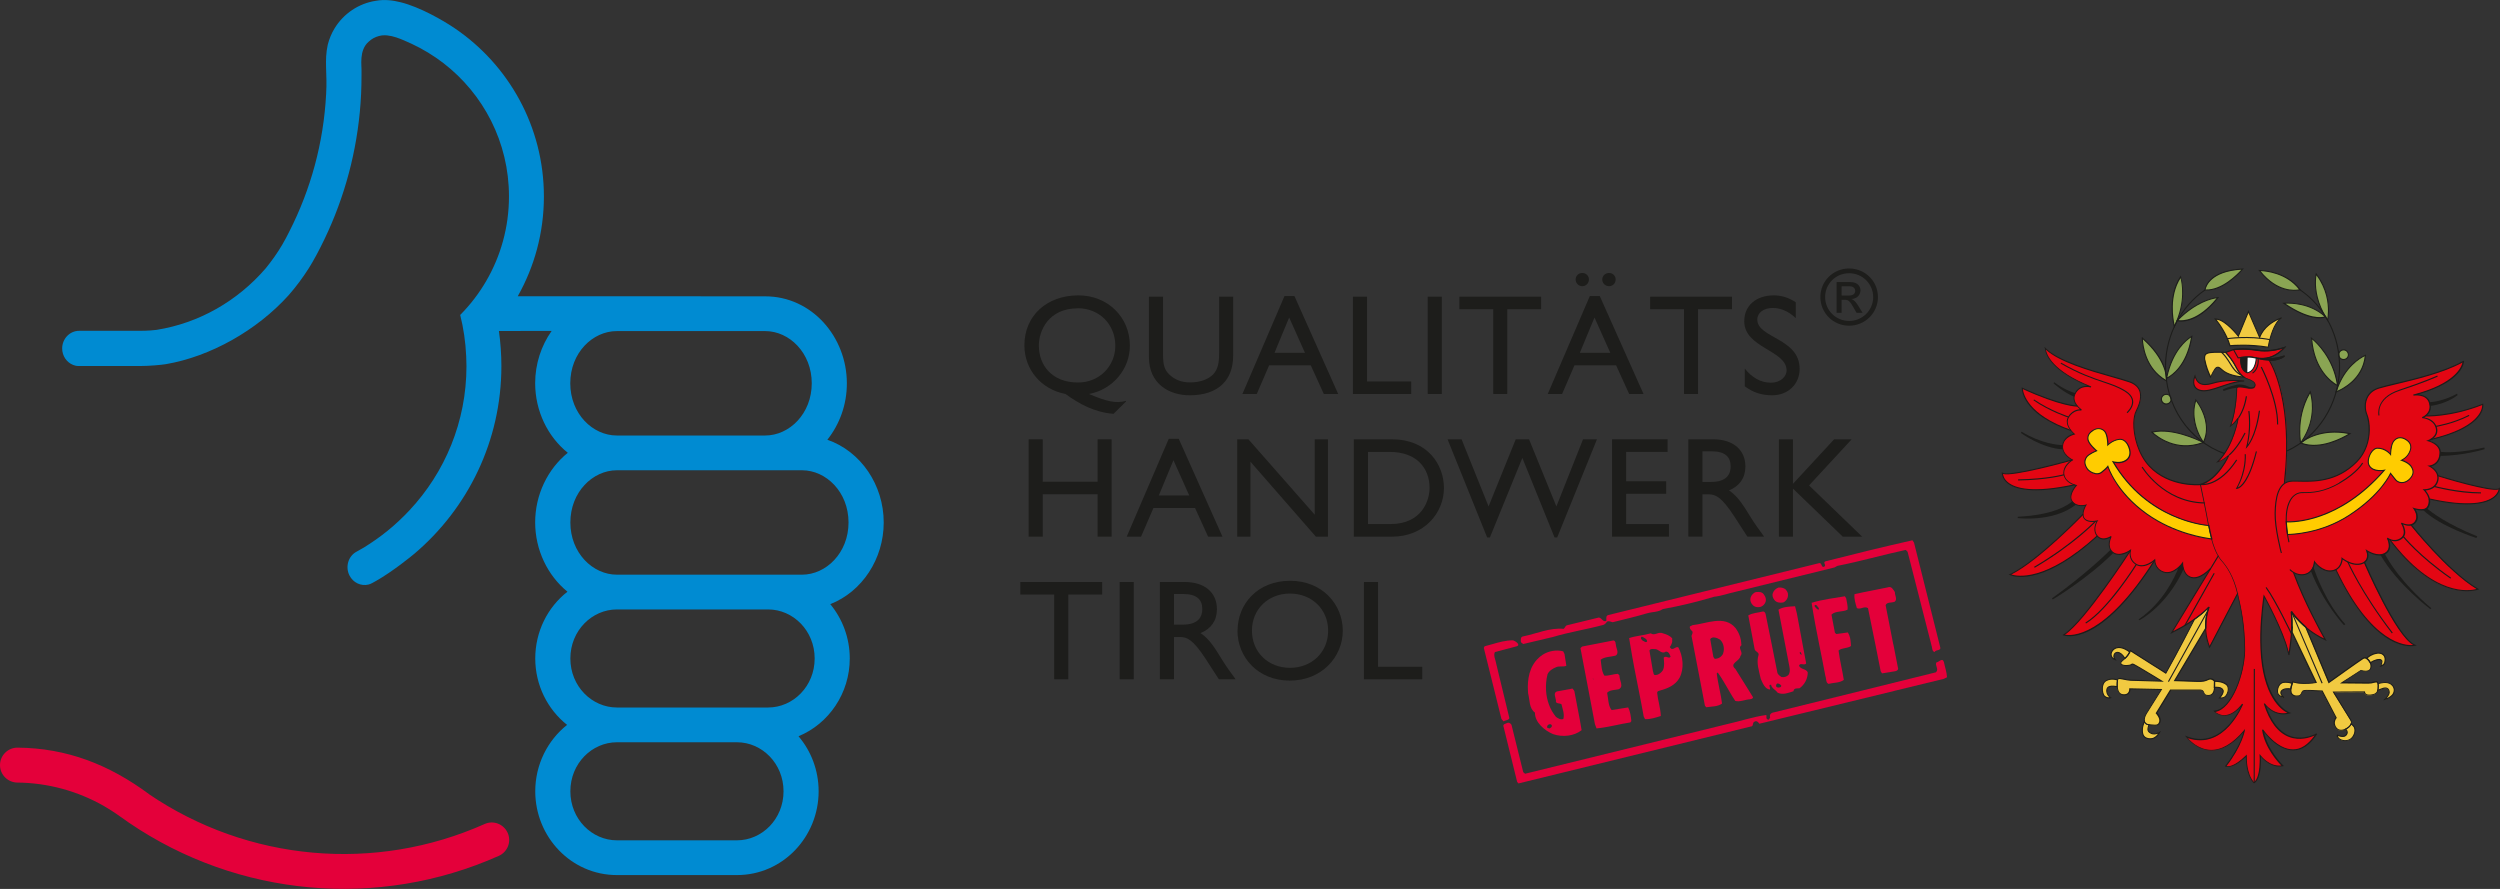 <?xml version="1.0" encoding="UTF-8"?>
<svg id="Ebene_1" data-name="Ebene 1" xmlns="http://www.w3.org/2000/svg" viewBox="0 0 283.46 100.79">
  <rect x="0" y="0" width="283.46" height="100.79" fill="#333333" stroke="none"/>
  <defs>
    <style>
      .cls-1 {
        fill: #fff;
      }

      .cls-1, .cls-2, .cls-3, .cls-4, .cls-5, .cls-6, .cls-7, .cls-8 {
        fill-rule: evenodd;
      }

      .cls-2 {
        fill: #008bd2;
      }

      .cls-3 {
        fill: #8aa553;
      }

      .cls-4 {
        fill: #e30613;
      }

      .cls-5 {
        fill: #fc0;
      }

      .cls-6, .cls-9 {
        fill: #1d1d1b;
      }

      .cls-7 {
        fill: #f1ca41;
      }

      .cls-8 {
        fill: #e4003a;
      }
    </style>
  </defs>
  <polygon class="cls-9" points="124.97 65.99 115.69 65.99 115.69 67.41 119.53 67.41 119.53 77.02 121.13 77.02 121.13 67.41 124.97 67.41 124.97 65.99"/>
  <rect class="cls-9" x="126.95" y="65.99" width="1.6" height="11.03"/>
  <path class="cls-6" d="M131.51,65.99v11.03h1.6v-4.79h.67c.81,0,1.48,.26,2.95,2.52l1.47,2.27h1.9c-.76-1.05-1.04-1.42-1.51-2.18-.85-1.38-1.46-2.39-2.47-3.06,1.19-.47,1.86-1.42,1.86-2.7,0-1.91-1.4-3.09-3.65-3.09h-2.8Zm1.6,1.36h1.03c1.55,0,2.17,.63,2.18,1.67,.02,.92-.47,1.8-2.18,1.8h-1.03v-3.46Z"/>
  <path class="cls-6" d="M140.31,71.51c0,2.99,2.3,5.66,5.93,5.66s6.01-2.69,6.01-5.66-2.31-5.66-5.97-5.66-5.96,2.6-5.96,5.66Zm1.64,0c0-2.43,1.84-4.21,4.31-4.21s4.33,1.78,4.33,4.21-1.84,4.21-4.33,4.21-4.31-1.8-4.31-4.21Z"/>
  <polygon class="cls-6" points="156.25 65.99 154.65 65.99 154.65 77.02 161.26 77.02 161.26 75.6 156.25 75.6 156.25 65.99"/>
  <polygon class="cls-6" points="126.04 49.81 124.45 49.81 124.45 54.62 118.23 54.62 118.23 49.81 116.63 49.81 116.63 60.85 118.23 60.85 118.23 56.04 124.45 56.04 124.45 60.85 126.04 60.85 126.04 49.81"/>
  <path class="cls-6" d="M133.64,49.75h-1.12l-4.77,11.1h1.63l1.4-3.25h4.72l1.48,3.25h1.63l-4.96-11.1Zm-.59,2.43l1.79,4h-3.45l1.66-4Z"/>
  <polygon class="cls-6" points="150.57 49.81 149.07 49.81 149.07 58.36 141.55 49.81 140.28 49.81 140.28 60.85 141.78 60.85 141.78 52.35 149.2 60.85 150.57 60.85 150.57 49.81"/>
  <path class="cls-6" d="M153.5,60.85h4.33c3.66,0,5.89-2.69,5.89-5.52,0-2.6-1.81-5.52-5.91-5.52h-4.31v11.03Zm1.6-9.61h2.46c3.11,0,4.53,1.88,4.53,4.09,0,1.36-.83,4.09-4.44,4.09h-2.54v-8.19Z"/>
  <polygon class="cls-6" points="181.07 49.81 179.49 49.81 176.47 57.42 173.37 49.81 171.86 49.81 168.78 57.42 165.72 49.81 164.13 49.81 168.62 60.94 168.93 60.94 172.61 51.92 176.26 60.94 176.56 60.94 181.07 49.81"/>
  <polygon class="cls-6" points="189.08 49.81 182.78 49.81 182.78 60.85 189.23 60.85 189.23 59.42 184.38 59.42 184.38 55.99 188.92 55.99 188.92 54.57 184.38 54.57 184.38 51.24 189.08 51.24 189.08 49.81"/>
  <path class="cls-6" d="M191.43,49.81v11.03h1.6v-4.79h.67c.81,0,1.48,.26,2.95,2.52l1.47,2.27h1.9c-.76-1.05-1.04-1.42-1.51-2.18-.85-1.38-1.47-2.39-2.47-3.06,1.19-.47,1.86-1.42,1.86-2.7,0-1.91-1.4-3.09-3.65-3.09h-2.8Zm1.6,1.36h1.02c1.55,0,2.16,.63,2.18,1.67,.02,.92-.47,1.8-2.18,1.8h-1.02v-3.46Z"/>
  <polygon class="cls-6" points="205.12 55.04 209.95 49.81 207.96 49.81 203.29 54.86 203.29 49.81 201.7 49.81 201.7 60.85 203.29 60.85 203.29 55.4 208.94 60.85 211.14 60.85 205.12 55.04"/>
  <path class="cls-6" d="M123.49,44.67c2.69-.52,4.62-2.82,4.62-5.48,0-3.24-2.52-5.7-5.84-5.7-3.6,0-6.12,2.33-6.12,5.66,0,2.75,1.9,5,4.66,5.52,1.55,1.13,3.3,2.09,5.45,2.25l1.43-1.41-.05-.05c-1.09,.31-2.2,.05-4.15-.78v-.02Zm-1.29-9.72c2.46,0,4.26,1.84,4.26,4.26,0,2.25-1.76,4.16-4.23,4.16-2.96,0-4.44-1.96-4.44-4.19,0-1.67,1.09-4.22,4.41-4.22Z"/>
  <path class="cls-6" d="M139.83,33.64h-1.6v6.42c0,1.04-.13,1.84-.7,2.41-.5,.5-1.38,.89-2.6,.89-.96,0-1.76-.31-2.39-.94-.5-.5-.67-1.02-.67-2.26v-6.52h-1.6v6.86c0,3.01,2.28,4.32,4.62,4.32,3.3,0,4.93-1.78,4.93-4.48v-6.7Z"/>
  <path class="cls-6" d="M146.76,33.57h-1.12l-4.77,11.1h1.63l1.4-3.25h4.72l1.48,3.25h1.63l-4.96-11.1Zm-.59,2.43l1.79,4h-3.45l1.66-4Z"/>
  <polygon class="cls-6" points="155 33.64 153.4 33.64 153.4 44.67 160.01 44.67 160.01 43.25 155 43.25 155 33.64"/>
  <rect class="cls-9" x="161.88" y="33.64" width="1.6" height="11.03"/>
  <polygon class="cls-6" points="174.74 33.64 165.47 33.64 165.47 35.06 169.31 35.06 169.31 44.67 170.9 44.67 170.9 35.06 174.74 35.06 174.74 33.64"/>
  <path class="cls-6" d="M181.38,33.57h-1.12l-4.77,11.1h1.63l1.4-3.25h4.72l1.48,3.25h1.63l-4.96-11.1Zm-.59,2.43l1.79,4h-3.45l1.66-4Z"/>
  <path class="cls-6" d="M179.41,30.95c-.42,0-.76,.32-.76,.74s.34,.76,.76,.76,.75-.34,.75-.76-.33-.74-.75-.74Z"/>
  <path class="cls-6" d="M182.44,30.95c-.42,0-.77,.32-.77,.74s.34,.76,.77,.76,.75-.34,.75-.76-.33-.74-.75-.74Z"/>
  <polygon class="cls-6" points="196.38 33.64 187.1 33.64 187.1 35.06 190.94 35.06 190.94 44.67 192.53 44.67 192.53 35.06 196.38 35.06 196.38 33.64"/>
  <path class="cls-6" d="M203.61,34.27c-.78-.52-1.63-.78-2.47-.78-2.03,0-3.37,1.15-3.37,2.94,0,3.03,4.8,3.28,4.8,5.57,0,.61-.57,1.39-1.81,1.39-1.09,0-2.12-.57-2.93-1.6v2.01c.93,.7,1.9,1.02,3.11,1.02,1.79,0,3.11-1.26,3.11-2.99,0-3.51-4.8-3.48-4.8-5.6,0-.78,.73-1.31,1.76-1.31,.75,0,1.66,.26,2.6,1.15v-1.8Z"/>
  <path class="cls-6" d="M212.93,33.68c0-1.8-1.46-3.24-3.27-3.24s-3.26,1.44-3.26,3.24,1.45,3.25,3.26,3.25,3.27-1.45,3.27-3.25Zm-.54,0c0,1.5-1.22,2.71-2.73,2.71s-2.72-1.21-2.72-2.71,1.21-2.7,2.72-2.7,2.73,1.21,2.73,2.7Z"/>
  <path class="cls-6" d="M208.24,35.47h.57v-1.48h.34c.43,0,.6,.15,1.04,.93l.31,.55h.69l-.42-.68c-.29-.47-.51-.77-.82-.87v-.02c.59-.04,1-.44,1-1,0-.38-.29-.92-1.16-.92h-1.55v3.49Zm.57-1.96v-1.05h.91c.37,0,.63,.2,.63,.52,0,.36-.29,.53-.73,.53h-.81Z"/>
  <g>
    <path class="cls-8" d="M16.88,90.03c-4.53-3.35-9.32-5.21-14.88-5.26-1.09-.01-1.99,.87-2,1.96-.01,1.09,.87,1.99,1.96,2,3.46,.03,6.86,.96,9.86,2.68,1.36,.81,1.47,.95,2.8,1.87,12.38,8.43,28.25,9.86,41.94,3.76,1-.45,1.45-1.62,1-2.61-.45-1-1.62-1.45-2.61-1-12.42,5.54-26.82,4.25-38.07-3.39Z"/>
    <path class="cls-2" d="M58.71,33.58c1.88-3.34,2.96-7.19,2.96-11.3,0-7.92-4-14.92-10.09-19.06-1.32-.9-3.99-2.44-6.18-2.97-.82-.21-1.8-.34-2.78-.16-1.98,.3-3.68,1.48-4.68,3.12-.35,.57-.61,1.2-.78,1.87-.4,1.83-.04,3.21-.18,5.56-.29,5.59-1.76,10.86-4.16,15.58-.25,.52-.53,1.03-.82,1.53-.55,.94-1.18,1.82-1.86,2.66h0c-3.21,3.73-7.57,6.22-12.37,6.99-.27,.04-.98,.11-1.93,.11h-6.87c-1.06,0-1.92,.9-1.92,2,0,.85,.51,1.57,1.22,1.86,.19,.08,.4,.13,.62,.13,.03,0,.05,0,.08,0h6.94c.97,0,2.37-.12,2.9-.21,5.02-.86,10.29-3.8,13.91-7.81,.84-.96,1.61-1.99,2.3-3.08,.14-.22,.28-.45,.41-.68,.33-.57,.64-1.16,.94-1.75,2.37-4.67,3.91-9.83,4.43-15.29,.13-1.35,.19-2.73,.19-4.11,0-.16,0-.32,0-.48,.04-.57-.33-2.4,.83-3.38,.31-.29,.7-.51,1.13-.62,1.22-.36,2.77,.46,3.71,.87,1.29,.6,2.5,1.34,3.61,2.19,4.53,3.49,7.44,8.96,7.44,15.12,0,3.5-.94,6.77-2.58,9.59-.82,1.41-1.81,2.7-2.95,3.85,.38,1.51,.61,3.08,.68,4.69,.02,.37,.03,.74,.03,1.11,0,6.32-2.45,12.06-6.45,16.34-1.64,1.75-3.26,3.04-5.18,4.23-.27,.16-.55,.32-.83,.47-.94,.5-1.3,1.71-.81,2.69,.42,.84,1.32,1.24,2.15,1.04,.15-.04,.29-.09,.43-.17,.16-.08,.31-.17,.47-.26,1.86-1.06,3.95-2.76,4.33-3.08,6.02-5.11,9.85-12.74,9.85-21.26,0-1.35-.1-2.68-.28-3.98h.38s5.6-.01,5.6-.01c-1.18,1.67-1.87,3.74-1.87,5.93,0,3.15,1.42,6.06,3.7,7.89-2.27,1.83-3.7,4.74-3.7,7.89,0,3.13,1.41,6.02,3.66,7.86-2.24,1.75-3.65,4.51-3.65,7.57,0,3.03,1.4,5.78,3.61,7.53-2.21,1.75-3.61,4.5-3.61,7.53,0,5.16,4.06,9.5,9.26,9.5h12.49s1.12,0,1.12,0c5.2,0,9.26-4.34,9.26-9.5,0-2.37-.85-4.56-2.28-6.24,3.44-1.42,5.81-4.88,5.81-8.82,0-2.33-.83-4.49-2.21-6.16,3.61-1.41,6.06-5.13,6.06-9.26,0-4.26-2.6-8.07-6.39-9.38,1.39-1.75,2.22-4,2.21-6.4,0-5.27-3.98-9.86-9.26-9.86h-4.32s-7.49-.01-7.49-.01c0,0-15.62,0-16.23,0Zm17.89,61.7h-6.65c-2.83,0-5.28-2.4-5.28-5.56,0-3.16,2.45-5.56,5.28-5.56h12.49s1.12,0,1.12,0c2.83,0,5.28,2.4,5.28,5.56s-2.45,5.56-5.28,5.56h-6.96Zm0-15.06h-6.65c-2.83,0-5.28-2.4-5.28-5.56,0-3.16,2.45-5.56,5.28-5.56h12.49s4.65,0,4.65,0c2.83,0,5.28,2.4,5.28,5.56s-2.45,5.56-5.28,5.56h-10.48Zm0-15.06h-6.65c-2.75,0-5.28-2.47-5.28-5.92,0-3.44,2.53-5.92,5.28-5.92h12.49s8.49,0,8.49,0c2.75,0,5.28,2.48,5.28,5.92,0,3.44-2.53,5.92-5.28,5.92h-14.33Zm0-15.78h-6.66c-2.75,0-5.28-2.47-5.28-5.92s2.53-5.92,5.28-5.92h12.5s4.32,0,4.32,0c2.75,0,5.28,2.48,5.28,5.92,0,3.44-2.53,5.92-5.28,5.92h-10.16Z"/>
  </g>
  <g>
    <path class="cls-4" d="M273.18,54.35c-.56,.54-1.23,.44-1.56,.05-.33-.39-.58-.73-.58-.73,0,0-.96,2.35-4.74,4.79-3.42,2.2-6.94,2.13-6.94,2.13-.08-.52-.13-1.01-.14-1.44,0,0,5.57,.54,11.11-5.84,0,0-1.27,.27-1.72-.54-.34-.61,.24-1.94,.93-1.96,.93-.02,1.5,.71,1.5,.71,0,0,.02-.93,.28-1.39,.26-.46,.82-.74,1.53-.26,.58,.39,.61,.91,.31,1.48-.31,.59-.86,.83-.86,.83,0,0,.76,.23,1.08,.7,.33,.47,.34,.95-.2,1.47Zm-29.79,3.91c-3.52-2.51-4.38-5.38-4.38-5.38,0,0-.16,.24-.74,.68-.48,.37-1.36,0-1.64-.45-.32-.52-.3-.89-.07-1.27,.23-.37,1.15-.73,1.15-.73,0,0-.93-.78-.98-1.32-.05-.48,.21-.76,.62-1.03,.38-.25,.95-.26,1.29,.15,.34,.42,.35,1.53,.35,1.53,0,0,.48-.53,1.28-.64,.6-.08,.97,.53,1.09,.84,.12,.32,.36,1.05-.28,1.51-.64,.46-1.49,.19-1.49,.19,4,6.85,10.86,7.22,10.86,7.22,.09,.54,.2,1.05,.33,1.52,0,0-3.87-.33-7.39-2.84Zm40.01-2.86c-.55,.53-7-1.47-7-1.47h0c-.14-.72-.94-1.09-.94-1.09,0,0,1.18-.1,1.21-1.49,.02-1.07-1.36-1.38-1.36-1.38,0,0,.12-.04,.27-.14,6.39-1.47,5.94-3.99,5.94-3.99-3.73,1.47-6.55,1.31-6.55,1.31,.31-.23,.71-.68,.51-1.44-.31-1.19-1.84-.92-1.84-.92,5.6-1.44,5.65-3.8,5.65-3.8-2.86,1.63-7.9,2.49-9.55,3-1.66,.51-1.73,2.12-1.37,3.01,.33,.83,.7,3.49-1.17,5.37-2.59,2.6-5.61,2.16-7.26,2.17-.33,0-.61,.08-.84,.22v-.07c1.04-9.8-1.74-13.84-1.74-13.84,1.2,.02,1.7-.5,1.7-.5-1.56,.53-2.96,.3-3.24,.25,0,.01,.05,.41-.21,1-.26,.6-.77,.68-.77,.68-.97-.3-.76-1.73-.76-1.73,1.24-.13,1.27-.02,1.74,.05,.18,.03,.41,.05,.79,.04,1.48-.01,2.47-1.25,2.47-1.25-.34,.12-1.66,.56-3.17,.31-1.51-.24-2.66-.06-2.66-.06l-.89,.32s.49,.47,.91,1.18c.43,.7,.66,1.5,1.48,1.77,.82,.27,1.03,.52,.96,.81-.14,.66-1.61-.13-2.06,.18,0,0-.02,2.59-.73,4.41,0,0,.43-.26,.88-.92,0,0-.48,3.18-2.36,5.01,0,0,.54-.1,1.3-.78,0,0-1.18,2.74-3.22,3.33,0,0-3.49,.34-5.78-2.08-1.76-1.87-2.08-5.1-1.51-6.23,.63-1.25,.94-2.73-.75-3.34-1.94-.69-7.71-1.9-9.57-3.81,0,0-.11,2.28,5.19,4.38,0,0-1.24-.38-1.82,.75-.3,.58-.03,1.09,.25,1.43,0,0-1.86,0-6.25-2.03,0,0-.06,2.85,5.52,4.79,.19,.24,.38,.39,.38,.39,0,0-1.21,.26-1.32,1.3-.12,1.04,1.1,1.64,1.1,1.64,0,0-7.25,2.03-7.94,1.51,0,0-.12,3.14,8.2,1.33,.11,.03,.18,.05,.18,.05,0,0-.97,1.09-.48,1.79,.54,.77,1.57,.44,1.57,.44,0,0-.33,.54-.33,1.04,0,0-5.12,5.33-8.28,6.85,0,0,3.28,1.64,9.9-4.38,.62,.74,1.58,.07,1.58,.07,0,0-.59,1.09,.12,1.74,.81,.74,2.06-.18,2.06-.18,0,0-5.29,8.18-7.57,9.58,0,0,4.02,1.51,10.33-8.48,0,0-.02,.99,.95,1.35,1.19,.44,2.2-1,2.2-1,0,0-.01,1.18,.82,1.57,1.05,.49,2.33-.93,2.36-.96l-4.42,7.28c3.04-1.49,4.2-2.89,4.2-2.89-.88,2.51,.09,4.53,.09,4.53,1.75-3.38,3.2-6.1,3.2-6.1,.41,1.75,.78,3.46,.82,6.25,.04,2.78-1.47,6.96-3.44,7.14,0,0,1.39,1.49,3.21-.85,0,0-2.07,5.4-6.37,3.76,0,0,2.77,3.82,6.56-.72,0,0-.29,1.7-2.11,4.03,0,0,.69,.43,2.33-1.18,0,0-.11,1.99,.85,3.05,0,0,.83-.2,.73-3.08,0,0,1.08,1.44,2.54,1.16,0,0-1.92-1.78-2.25-4.1,0,0,3.25,4.81,6.09,.47,0,0-4.07,2.41-5.91-3.44,0,0,1.01,1.57,2.82,1.07,0,0-2.93-.95-3.2-7.31-.13-2.98,.35-5.94,.35-5.94,0,0,2.38,4.26,2.8,6.67,0,0,.53-2.71,.26-4.9,0,0,1.32,2.02,3.89,3.18,0,0-2.22-3.83-3.6-7.59,.31,.16,.75,.3,1.25,.16,1.02-.27,1.04-1.41,1.04-1.41,0,0,.86,1.2,2,1.01,.17-.03,.31-.08,.44-.15h0c4.62,9.75,8.98,8.6,8.98,8.6-2.04-.77-5.75-9.43-5.75-9.43,.63-.45,.26-1.3,.26-1.3,0,0,1.21,.83,2.1,.3,.9-.53,.25-1.72,.25-1.72,0,0,.09,.07,.24,.14,5.58,7.41,10.02,5.65,10.02,5.65-3.38-1.97-7.59-7.3-7.59-7.3,.18-.04,.35-.14,.48-.32,.52-.71-.14-1.52-.14-1.52,0,0,1.21,.41,1.56-.18,.19-.32,.21-.63,.16-.91,7.87,1.75,7.97-1.16,7.97-1.16Z"/>
    <path class="cls-4" d="M254.46,43.18s-1.99-.23-3.61,.27c-1.62,.5-1.86-.45-1.97-.83,0,0-.6,1.28,.57,1.63,1.16,.34,3.12-.98,5.02-1.07Z"/>
    <path class="cls-7" d="M252.41,77.59c-.5-.39-1.32-.34-1.32-.34,0,0-.31-.39-.69-.21-.38,.18-.57,.24-1.3,.22-.73-.02-2.53-.08-2.53-.08l3.52-5.93c-.03-.69,.05-1.52,.36-2.4,0,0-.48,.57-1.62,1.37-.27,.53-1.9,3.71-3.25,6.12l-4.03-2.55s-.02,.05-.06,.13c-.13-.1-.7-.53-1.26-.51-.63,.02-.87,.55-.87,.77,0,.22,.15,.51,.46,.61,0,0-.28-.35-.05-.67,.23-.31,.76-.17,1.16,.53-.42,.37-.61,.49-.39,.69,.22,.19,.95,.14,1.11,.02,.16-.12,.16-.09,.69,.2,.53,.29,2.78,1.67,2.78,1.67,0,0-2.78-.09-3.51-.1-.73-.02-1.48-.41-1.52-.03,0,0-.63-.27-1.27,.07-.64,.33-.51,1.54-.16,1.8,.34,.26,.66,.14,.66,.14,0,0-.4-.29-.43-.74-.02-.44,.23-.69,1.16-.52,.03,.47,.19,.95,.79,.94,.7-.02,.65-.68,.65-.68l3.57,.07s-1.34,2.15-1.7,2.72c-.2,.31-.29,.66-.22,.91-.06,.13-.33,.71-.2,1.33,.14,.7,.93,.68,1.22,.56,.29-.12,.54-.34,.71-.68,0,0-.51,.34-.98,.11-.47-.23-.37-.51-.23-.95,.66,.04,1.1,.22,1.24-.35,.1-.44-.39-.96-.39-.96l1.61-2.62s2.91,0,3.32,0c.66,.01,.21,.61,.94,.62,.67,.01,.71-.65,.72-.94,0,0,.7-.11,.94,.24,.25,.35-.37,.97-.37,.97,0,0,.38,.04,.63-.14,.26-.19,.62-1.03,.12-1.42Z"/>
    <path class="cls-7" d="M271.1,77.57c-.5-.34-1.3-.11-1.48-.05-.03-.11-.09-.23-.23-.21-.25,.02-.48,.15-.89,.14-.41,0-3.01-.03-3.01-.03l2.18-1.41s.44,.17,.82,.05c.38-.12,.39-.62,.24-.91,.26-.22,.9-.46,1.18-.35,.28,.1-.02,.73-.02,.73,.57-.15,.48-.5,.52-.75,.04-.25-.17-.82-.93-.71-.71,.1-1.12,.54-1.17,.6-.12-.07-.25-.08-.39,0-.35,.21-3.88,2.73-3.88,2.73l-2.63-6.31c-1.06-.9-1.6-1.72-1.6-1.72,.09,.76,.09,1.59,.05,2.34l2.73,5.69s-.6,.11-1.46,.1c-.85-.02-1.17-.18-1.17-.18,0,0-.03,.07-.07,.18-.13-.04-.62-.18-1-.1-.57,.12-.75,.9-.63,1.25,.12,.35,.69,.46,.69,.46,0,0-.59-.46-.2-.8,.34-.3,.98-.17,.98-.17-.07,.47,.14,.79,.65,.8,.51,.01,.5-.23,.64-.49,.1-.19,.54-.15,.95-.14,.41,0,1.29,.06,1.29,.06l1.58,3.04s-.42,.5-.05,1.08c.3,.48,.81,.37,1.16,.2,.08,.09,.35,.39,.02,.71-.29,.28-.95-.02-.95-.02-.14,.57,1.34,1.04,1.83,.04,.42-.85-.13-1.22-.3-1.31,.05-.14,.05-.28-.04-.43-.21-.35-1.96-3.17-1.96-3.17l3.51-.02s-.04,.44,.72,.36c.5-.05,.71-.23,.8-.53,.05-.02,.17-.07,.52-.2,.54-.21,.76,.05,.78,.4,.02,.35-.49,.81-.49,.81,.22-.03,.57-.21,.83-.46,.26-.25,.43-.88-.13-1.27Z"/>
    <path class="cls-7" d="M252.83,39.21s2.03-.21,4.34,.18c0,0,.44-2.78,1.55-3.34,0,0-1.89,.54-2.51,2.21l-1.27-2.93-1.15,2.8s-1.56-2.01-2.62-1.95c0,0,1.19,1.38,1.67,3.03Z"/>
    <path class="cls-7" d="M254.42,42.75c-.56-.35-.79-1.02-1.15-1.61-.43-.7-.91-1.18-.91-1.18,0,0-1.15-.07-1.75,.02-.6,.08-.7,.3-.62,.87,.08,.57,.44,1.53,.66,1.91,0,0,.3-.66,.46-.88,.16-.22,.34-.42,.79,.02,.84,.81,2.53,.85,2.53,.85Z"/>
    <path class="cls-5" d="M272.3,52.18s.55-.24,.86-.83c.3-.57,.27-1.09-.31-1.48-.71-.48-1.26-.19-1.52,.26-.26,.46-.28,1.39-.28,1.39,0,0-.57-.73-1.5-.71-.69,.02-1.27,1.35-.93,1.96,.45,.81,1.72,.54,1.72,.54-5.53,6.38-11.11,5.84-11.11,5.84,.01,.43,.06,.91,.14,1.44,0,0,3.52,.07,6.94-2.14,3.78-2.44,4.74-4.79,4.74-4.79,0,0,.25,.34,.58,.73,.33,.39,1,.48,1.56-.05,.54-.52,.53-1,.2-1.47-.33-.47-1.08-.7-1.08-.7Z"/>
    <path class="cls-5" d="M239.59,52.36s.85,.27,1.49-.19c.64-.46,.41-1.19,.28-1.51-.12-.32-.49-.93-1.09-.84-.79,.11-1.28,.64-1.28,.64,0,0,0-1.11-.35-1.53-.34-.42-.91-.4-1.29-.15-.42,.27-.67,.55-.62,1.03,.05,.54,.98,1.32,.98,1.32,0,0-.93,.36-1.15,.73-.23,.38-.25,.74,.07,1.27,.27,.45,1.15,.81,1.64,.45,.58-.44,.74-.68,.74-.68,0,0,.86,2.87,4.38,5.38,3.52,2.51,7.39,2.84,7.39,2.84-.13-.47-.24-.98-.33-1.52,0,0-6.86-.37-10.86-7.22Z"/>
    <path class="cls-6" d="M275.52,46.03c1.96-.23,3.13-1.23,3.13-1.23l-.06-.16c-1.47,.8-2.69,.94-3.16,.97,.01,.04,.03,.07,.04,.11,.03,.11,.04,.22,.05,.32Z"/>
    <path class="cls-6" d="M276.62,51.7c2.8-.04,5.1-.77,5.1-.77l-.03-.19c-2.91,.65-4.45,.56-5.04,.48,0,.04,0,.08,0,.12,0,.13-.02,.25-.04,.36Z"/>
    <path class="cls-6" d="M280.78,61l.1-.19c-3.47-1.41-5.15-2.69-5.74-3.2-.12,.1-.28,.15-.45,.17,1.93,1.91,6.09,3.22,6.09,3.22Z"/>
    <path class="cls-6" d="M275.55,69.06l.13-.09c-3.45-2.93-4.9-5.42-5.3-6.21-.16,.08-.33,.13-.49,.14,1.98,3.43,5.67,6.16,5.67,6.16Z"/>
    <path class="cls-6" d="M265.77,70.88l.16-.09c-2.21-2.46-3.35-5.66-3.64-6.56-.06,.16-.15,.33-.28,.49,1.45,3.72,3.76,6.17,3.76,6.17Z"/>
    <path class="cls-6" d="M235.31,44.58c-.45-.13-1.36-.47-2.4-1.25l-.08,.13s1.14,1.03,2.34,1.52c.02-.12,.05-.25,.12-.38,0-.01,.01-.02,.02-.04Z"/>
    <path class="cls-6" d="M233.87,50.5s0-.02,0-.03c-.57-.02-2.45-.19-4.65-1.52l-.09,.14s2.37,1.74,4.77,1.86c-.04-.14-.05-.28-.03-.44Z"/>
    <path class="cls-6" d="M234.96,56.84c-.49,.44-2.11,1.55-6.16,1.75l-.04,.15s4.04,.52,6.63-1.53c-.16-.08-.31-.19-.43-.36Z"/>
    <path class="cls-6" d="M239.31,62.33c-.6,.59-3.09,2.97-6.65,5.51l.09,.13s3.96-2.36,6.88-5.29c-.04-.03-.09-.06-.13-.1-.08-.07-.14-.16-.2-.24Z"/>
    <path class="cls-6" d="M247,64.37c-.42,1.1-1.73,3.94-4.52,5.86l.09,.1s3.05-1.53,5.02-5.81c-.11-.35-.11-.66-.11-.66,0,0-.18,.26-.48,.52Z"/>
    <path class="cls-3" d="M245.65,43.18s.27-2.22-2.75-4.86c0,0-.05,3.32,2.75,4.86Z"/>
    <path class="cls-3" d="M246.54,37.03s-.89-3.24,.72-5.66c0,0,.85,2.59-.72,5.66Z"/>
    <path class="cls-3" d="M250.01,32.89s.18-2.17,4.27-2.38c0,0-2.09,2.53-4.27,2.38Z"/>
    <path class="cls-3" d="M245.65,42.89s2.27-.88,2.86-4.75c0,0-2.12,1.05-2.86,4.75Z"/>
    <path class="cls-3" d="M246.86,36.34s2.06,.61,4.61-2.6c0,0-2.16,.08-4.61,2.6Z"/>
    <path class="cls-3" d="M260.77,32.85s-2.38,.7-4.6-2.18c0,0,2.96-.04,4.6,2.18Z"/>
    <path class="cls-3" d="M263.68,35.92s-1.45,.73-4.73-1.53c0,0,2.75-.32,4.73,1.53Z"/>
    <path class="cls-3" d="M263.91,36.31s.68-2.68-1.29-5.25c0,0-.62,2.38,1.29,5.25Z"/>
    <path class="cls-3" d="M265.04,43.72s-2.66-1.19-2.96-5.37c0,0,2.47,1.82,2.96,5.37Z"/>
    <path class="cls-3" d="M264.87,44.44s3.05-1.03,3.33-4.15c0,0-2.33,.88-3.33,4.15Z"/>
    <path class="cls-3" d="M249.83,50.18s-1.68-2.19-.87-4.83c0,0,2.02,2.4,.87,4.83Z"/>
    <path class="cls-3" d="M249.83,50.18s-3.38-1.8-5.84-1.18c0,0,2.39,2.5,5.84,1.18Z"/>
    <path class="cls-3" d="M260.85,50.23s1.98-1.81,5.59-1.06c0,0-3.12,2.09-5.59,1.06Z"/>
    <path class="cls-3" d="M260.85,50.23s-.61-2.92,1.09-5.8c0,0,1.04,2.81-1.09,5.8Z"/>
    <path class="cls-3" d="M246.17,45.27c0,.3-.26,.54-.56,.54s-.54-.26-.54-.56c0-.3,.26-.54,.56-.54,.3,0,.54,.26,.54,.56Z"/>
    <path class="cls-3" d="M266.27,40.23c0,.3-.26,.54-.56,.54-.3,0-.54-.26-.54-.56,0-.3,.26-.54,.56-.54,.3,0,.54,.26,.54,.56Z"/>
    <path class="cls-6" d="M253.84,38.15s1-2.41,1.1-2.66c.11,.25,1.27,2.93,1.27,2.93l.06-.15c.44-1.17,1.51-1.77,2.09-2.03-.82,.83-1.18,2.76-1.23,3.06-2.07-.34-3.93-.2-4.24-.17-.4-1.36-1.28-2.53-1.56-2.88,1.01,.11,2.41,1.89,2.42,1.91l.07,.09,.04-.1Zm1.04-2.85s-1.04,2.52-1.11,2.7c-.3-.37-1.63-1.95-2.6-1.89h-.13s.08,.1,.08,.1c.01,.01,1.19,1.38,1.65,3.01v.05s.07,0,.07,0c.02,0,2.05-.21,4.32,.17h.06s.01-.05,.01-.05c0-.03,.45-2.75,1.51-3.3l-.05-.12s-1.81,.55-2.49,2.13c-.1-.23-1.27-2.94-1.27-2.94l-.06,.14Z"/>
    <path class="cls-6" d="M252.53,38.33l.02,.13s2.41-.35,4.81,.11l.02-.12c-2.42-.47-4.82-.12-4.85-.11Z"/>
    <path class="cls-6" d="M259.03,40.29c-1.41,.48-2.69,.33-3.11,.26-.09-.03-.18-.05-.27-.08l-.04,.12,.12,.05s.07,.01,.16,.03c2.27,.65,3.17-.24,3.21-.28l-.07-.1Z"/>
    <path class="cls-6" d="M271.11,51.53s.02-.92,.27-1.36c.14-.24,.34-.4,.58-.46,.26-.06,.55,.01,.86,.22,.51,.34,.6,.8,.29,1.4-.29,.56-.82,.79-.83,.8l-.16,.07,.16,.05s.74,.23,1.05,.67c.34,.49,.28,.93-.19,1.39-.25,.24-.56,.37-.85,.35-.24-.01-.47-.12-.62-.3l-.64-.81-.04,.1s-.99,2.36-4.71,4.76c-3.14,2.03-6.4,2.12-6.85,2.13-.07-.46-.11-.9-.13-1.31,.66,.03,5.92,.08,11.09-5.87l.12-.14-.18,.04s-1.23,.25-1.65-.51c-.17-.3-.1-.85,.16-1.31,.2-.34,.46-.55,.71-.56,.89-.02,1.45,.68,1.45,.68l.11,.14v-.17Zm.83-1.94c-.27,.06-.5,.25-.66,.52-.21,.36-.27,.98-.28,1.26-.21-.21-.72-.63-1.45-.61-.3,0-.59,.24-.81,.62-.24,.41-.39,1.03-.17,1.43,.36,.66,1.23,.64,1.6,.6-5.41,6.13-10.88,5.69-10.93,5.69h-.07s0,.06,0,.06c.01,.45,.06,.93,.14,1.45v.05s.06,0,.06,0c.04,0,3.58,.04,6.97-2.15,3.34-2.15,4.49-4.27,4.72-4.72,.1,.13,.51,.65,.51,.65,.17,.2,.43,.33,.71,.34,.33,.02,.66-.12,.94-.39,.29-.28,.44-.57,.45-.86,0-.22-.08-.46-.24-.7-.25-.36-.74-.58-.98-.67,.19-.11,.53-.35,.76-.78,.13-.24,.19-.47,.2-.67,0-.35-.17-.65-.52-.89-.33-.22-.66-.3-.96-.23Z"/>
    <path class="cls-6" d="M237.57,53.63c-.36-.07-.72-.29-.88-.55-.29-.46-.31-.81-.07-1.2,.22-.35,1.11-.71,1.12-.71l.1-.04-.08-.07s-.91-.77-.96-1.27c-.04-.39,.13-.68,.59-.97,.36-.23,.89-.25,1.21,.14,.32,.4,.33,1.48,.33,1.49v.16s.11-.12,.11-.12c0,0,.48-.51,1.24-.62,.54-.08,.9,.47,1.02,.81,.09,.24,.37,.98-.26,1.44-.61,.43-1.42,.18-1.43,.18l-.16-.05,.08,.14c3.83,6.57,10.35,7.21,10.86,7.25,.09,.49,.19,.96,.3,1.39-.57-.07-4.08-.54-7.27-2.82-3.46-2.47-4.35-5.31-4.36-5.34l-.04-.13-.08,.11s-.17,.24-.73,.67c-.21,.16-.48,.15-.66,.12Zm-.24-4.92c-.32,.21-.65,.48-.66,.96,0,.04,0,.09,0,.14,.05,.47,.7,1.09,.93,1.29-.24,.1-.89,.4-1.09,.72-.12,.19-.18,.38-.18,.57,0,.24,.08,.48,.25,.76,.17,.28,.57,.53,.97,.61,.21,.04,.52,.05,.76-.14,.39-.3,.59-.5,.68-.6,.19,.53,1.24,3.07,4.37,5.3,3.5,2.49,7.38,2.85,7.42,2.85h.09s-.02-.08-.02-.08c-.13-.46-.24-.97-.33-1.51v-.05s-.06,0-.06,0c-.07,0-6.77-.44-10.72-7.05,.28,.06,.89,.12,1.39-.24,.47-.34,.58-.87,.31-1.59-.04-.1-.4-.99-1.16-.89-.6,.08-1.03,.4-1.21,.56-.01-.31-.08-1.08-.36-1.42-.37-.45-.97-.43-1.38-.17Z"/>
    <path class="cls-6" d="M250.05,40.84c-.02-.12-.03-.22-.02-.31,0-.13,.03-.22,.08-.28,.08-.11,.24-.17,.51-.21,.55-.08,1.58-.02,1.71-.02,.05,.05,.49,.49,.89,1.15l.26,.46c.21,.4,.42,.77,.75,1.04-.46-.04-1.64-.2-2.28-.82-.21-.2-.37-.29-.52-.27-.16,.01-.26,.13-.36,.27-.12,.16-.32,.56-.41,.76-.21-.42-.52-1.25-.59-1.77Zm.55-.93c-.31,.04-.49,.12-.6,.26-.11,.14-.13,.34-.08,.69,.09,.6,.46,1.56,.66,1.93l.06,.11,.05-.12s.3-.65,.46-.86c.08-.11,.16-.21,.27-.22,.11,0,.25,.07,.43,.24,.85,.82,2.5,.87,2.57,.87h.23s-.2-.12-.2-.12c-.4-.25-.63-.68-.87-1.12l-.26-.47c-.43-.7-.92-1.19-.92-1.19l-.02-.02h-.02s-1.16-.07-1.76,.02Z"/>
    <path class="cls-6" d="M251.83,39.99s.34,.26,.76,.91l.19,.3c.34,.56,.66,1.09,1.43,1.46l.06-.11c-.73-.36-1.03-.85-1.38-1.42l-.19-.3c-.43-.68-.77-.94-.79-.95l-.08,.1Z"/>
    <path class="cls-6" d="M253.55,43.64c-.79,.17-1.44,.48-1.45,.48l-.05,.02,.06,.21,.06-.03c.65-.26,1.47-.37,1.48-.37h.02s.01-.01,.01-.01c.17-.12,.93,0,1.37,.1l.05-.12s-.75-.47-1.56-.29Z"/>
    <path class="cls-6" d="M249.46,44.19c-.29-.08-.49-.24-.59-.46-.06-.14-.08-.28-.08-.43,0-.19,.05-.36,.09-.48,.08,.23,.22,.53,.55,.71,.35,.18,.84,.18,1.45-.01,1.01-.31,2.17-.34,2.89-.31-.67,.12-1.33,.35-1.94,.55-.95,.33-1.77,.61-2.37,.43Zm-.64-1.59s-.3,.66-.07,1.18c.12,.26,.34,.44,.67,.54,.64,.19,1.47-.1,2.44-.43,.81-.28,1.72-.59,2.6-.63v-.13s-2.02-.23-3.63,.27c-.58,.18-1.04,.19-1.35,.02-.35-.19-.46-.55-.53-.77l-.06-.2-.07,.15Z"/>
    <path class="cls-6" d="M242.97,38.48c2.49,2.23,2.63,4.15,2.63,4.6-2.31-1.33-2.59-3.94-2.63-4.6Zm-.13-.15s-.02,3.38,2.79,4.92l.08,.04v-.09c.02-.09,.25-2.29-2.76-4.92l-.1-.09v.14Z"/>
    <path class="cls-6" d="M246.36,34.75c.02-1,.23-2.18,.88-3.21,.07,.28,.2,.92,.18,1.8-.02,.95-.23,2.17-.86,3.49-.07-.34-.22-1.13-.2-2.08Zm.84-3.42c-1.61,2.41-.74,5.68-.73,5.71l.04,.16,.07-.14c1.57-3.06,.73-5.68,.72-5.7l-.04-.12-.07,.11Z"/>
    <path class="cls-6" d="M254.13,30.58c-.44,.48-2.21,2.32-4.05,2.24,.07-.34,.59-2.02,4.05-2.24Zm.15-.14c-4.1,.21-4.32,2.35-4.33,2.44v.06s.06,0,.06,0c2.19,.15,4.24-2.3,4.32-2.4l.09-.11h-.14Z"/>
    <path class="cls-6" d="M248.42,38.27c-.53,3.18-2.22,4.27-2.68,4.51,.64-3.03,2.24-4.23,2.68-4.51Zm.06-.18s-2.16,1.11-2.89,4.79l-.02,.11,.11-.04s2.31-.94,2.9-4.8l.02-.12-.11,.05Z"/>
    <path class="cls-6" d="M251.32,33.82c-2.11,2.58-3.87,2.54-4.32,2.48,2.01-2.02,3.81-2.41,4.32-2.48Zm.15-.14s-2.21,.11-4.66,2.62l-.07,.08,.1,.03c.09,.03,2.13,.59,4.68-2.62l.09-.11h-.14Z"/>
    <path class="cls-6" d="M256.32,30.74c.56,.02,2.91,.23,4.34,2.07-.45,.09-2.44,.29-4.34-2.07Zm-.14-.13h-.13s.08,.1,.08,.1c2.22,2.87,4.64,2.21,4.67,2.2l.09-.03-.05-.07c-1.64-2.21-4.62-2.2-4.65-2.2Z"/>
    <path class="cls-6" d="M263.55,35.89c-.35,.1-1.76,.32-4.41-1.46,.63-.03,2.77,0,4.41,1.46Zm-4.61-1.57l-.17,.02,.14,.1c3.28,2.26,4.74,1.57,4.8,1.54l.08-.04-.07-.06c-1.98-1.85-4.76-1.55-4.78-1.55Z"/>
    <path class="cls-6" d="M262.59,31.92c0-.32,.04-.56,.06-.69,1.13,1.54,1.32,3.11,1.3,4.09,0,.38-.05,.66-.07,.83-1.12-1.75-1.31-3.31-1.29-4.22Zm-.03-.87s-.61,2.44,1.3,5.3l.08,.12,.03-.14s.66-2.74-1.3-5.3l-.08-.1-.03,.12Z"/>
    <path class="cls-6" d="M262.17,38.49c.48,.41,2.34,2.15,2.79,5.11-.49-.28-2.49-1.62-2.79-5.11Zm-.14-.14c.29,4.17,2.96,5.42,2.99,5.43l.1,.05v-.11c-.5-3.54-2.97-5.4-3-5.42l-.11-.08v.14Z"/>
    <path class="cls-6" d="M268.12,40.39c-.29,2.59-2.57,3.7-3.14,3.93,.88-2.71,2.7-3.72,3.14-3.93Zm.06-.16s-2.37,.93-3.37,4.19l-.04,.12,.12-.04s3.1-1.08,3.37-4.2v-.1s-.08,.04-.08,.04Z"/>
    <path class="cls-6" d="M248.81,46.71c0-.39,.07-.8,.19-1.22,.27,.36,1.15,1.66,1.12,3.19,0,.44-.11,.9-.3,1.35-.24-.35-1.04-1.66-1.01-3.33Zm.1-1.38c-.82,2.64,.86,4.86,.88,4.88l.06,.08,.04-.09c1.15-2.43-.86-4.87-.88-4.89l-.07-.09-.03,.11Z"/>
    <path class="cls-6" d="M249.67,50.16c-2.93,1.04-5.09-.72-5.54-1.12,2.12-.47,4.91,.81,5.54,1.12Zm-5.69-1.23l-.11,.03,.07,.08s2.46,2.51,5.91,1.19l.13-.05-.12-.06s-3.43-1.8-5.88-1.18Z"/>
    <path class="cls-6" d="M266.26,49.2c-.61,.37-3.17,1.79-5.28,1,.4-.32,2.25-1.57,5.28-1Zm-5.45,.98l-.07,.07,.09,.04c2.47,1.02,5.62-1.05,5.65-1.07l.13-.09-.15-.03c-3.6-.75-5.63,1.06-5.65,1.08Z"/>
    <path class="cls-6" d="M260.81,48.73c.02-1.08,.25-2.61,1.12-4.13,.07,.26,.22,.88,.2,1.71-.02,1.02-.29,2.37-1.24,3.76-.03-.23-.09-.7-.07-1.33Zm1.08-4.33c-1.7,2.86-1.11,5.81-1.1,5.84l.03,.14,.08-.12c2.12-2.98,1.11-5.83,1.1-5.86l-.05-.12-.07,.11Z"/>
    <path class="cls-6" d="M245.13,45.25c0-.27,.23-.48,.5-.48,.27,0,.48,.23,.48,.5,0,.27-.23,.48-.5,.47-.27,0-.48-.23-.48-.49Zm-.13,0c0,.34,.26,.62,.6,.63,.34,0,.62-.26,.63-.6,0-.34-.26-.62-.6-.63-.34,0-.62,.26-.63,.6Z"/>
    <path class="cls-6" d="M265.24,40.21c0-.27,.23-.48,.49-.48,.27,0,.48,.23,.48,.5,0,.27-.23,.48-.5,.47-.27,0-.48-.23-.47-.49Zm-.13,0c0,.34,.26,.62,.6,.62,.34,0,.62-.26,.62-.6,0-.34-.26-.62-.6-.63-.34,0-.62,.26-.63,.6Z"/>
    <path class="cls-6" d="M260.74,32.9c2.87,1.96,4.53,5.28,4.46,8.89-.08,4.02-2.4,7.66-5.9,9.27l.05,.12c3.55-1.63,5.89-5.31,5.98-9.38,.08-3.64-1.61-7.01-4.51-8.99l-.07,.1Z"/>
    <path class="cls-6" d="M245.48,41.37c-.1,4.61,2.62,8.68,6.76,10.13l.04-.12c-4.09-1.44-6.77-5.46-6.68-10.01,.07-3.41,1.73-6.56,4.44-8.44l-.07-.1c-2.74,1.9-4.42,5.09-4.5,8.54Z"/>
    <path class="cls-6" d="M258.86,39.51c-.33,.33-1.16,1.05-2.27,1.06-.59,0-.83-.04-1.03-.09-.31-.07-.56-.12-1.76,.03-.03-.06-.39-.69-.46-.82,.29-.04,1.29-.13,2.55,.07,1.23,.2,2.32-.04,2.97-.24Zm.19-.19c-.59,.21-1.79,.53-3.14,.31-1.51-.24-2.67-.06-2.68-.06h-.09s.59,1.07,.59,1.07h.04c1.22-.15,1.46-.1,1.76-.04,.21,.04,.45,.1,1.06,.09,1.49-.01,2.51-1.27,2.52-1.28l.14-.17-.21,.07Z"/>
    <path class="cls-6" d="M253.75,47.35l.11,.07c.46-.68,.77-1.52,.91-2.48l-.13-.02c-.14,.94-.44,1.76-.89,2.43Z"/>
    <path class="cls-6" d="M272.06,44.19c-2.83,.92-2.38,2.92-2.38,2.93l.12-.03c-.02-.08-.42-1.91,2.3-2.79,2.77-.9,4.29-1.59,4.3-1.6l-.05-.12s-1.52,.69-4.29,1.6Z"/>
    <path class="cls-6" d="M265.25,54.72c-1.71,1-3.07,1.11-4.16,1.08-.49-.01-.92,.2-1.25,.59-.76,.92-.89,2.74-.37,5.1l.12-.03c-.69-3.14-.08-4.48,.34-5,.3-.37,.7-.56,1.14-.55,1.11,.02,2.49-.09,4.23-1.1,2.06-1.2,2.62-2.25,2.64-2.29l-.11-.06s-.57,1.06-2.6,2.24Z"/>
    <path class="cls-6" d="M242.83,52.99s2.44,4.04,7.14,4.1v-.13c-4.63-.06-7.01-4-7.03-4.04l-.11,.06Z"/>
    <path class="cls-6" d="M252.7,51.56l.09,.09c.66-.6,1.28-1.45,1.82-2.53l-.11-.06c-.54,1.06-1.14,1.9-1.8,2.49Z"/>
    <path class="cls-6" d="M249.54,54.88l-.02,.12c.09,.01,2.11,.3,4.14-2.82l-.11-.07c-1.98,3.04-3.99,2.77-4.01,2.76Z"/>
    <path class="cls-6" d="M256.89,66.65c1.09,1.49,2.89,5.3,2.91,5.33l.11-.06s-1.82-3.86-2.92-5.35l-.1,.07Z"/>
    <polygon class="cls-6" points="255.54 75.85 255.53 88.75 255.65 88.75 255.67 75.85 255.54 75.85"/>
    <polygon class="cls-6" points="247.67 70.89 247.79 70.96 251.11 65.03 251 64.97 247.67 70.89"/>
    <path class="cls-6" d="M233.62,41.22c2.14,1.22,3.64,1.72,4.85,2.13,.89,.3,1.67,.56,2.43,1.03,.52,.32,.8,.69,.84,1.1,.06,.69-.61,1.26-.61,1.27l.08,.1s.72-.62,.66-1.37c-.04-.45-.34-.86-.9-1.2-.77-.48-1.55-.74-2.45-1.04-1.2-.4-2.69-.9-4.82-2.12l-.06,.11Z"/>
    <path class="cls-6" d="M276.16,48.29l.02,.12s2-.32,3.81-1.26l-.06-.11c-1.79,.93-3.75,1.24-3.77,1.25Z"/>
    <path class="cls-6" d="M275.95,55.21s2.74,.75,5.35,.74v-.13c-2.59,0-5.29-.73-5.31-.74l-.03,.12Z"/>
    <path class="cls-6" d="M272.42,60.85s1.83,2.28,5.42,4.76l.07-.11c-3.57-2.48-5.37-4.72-5.39-4.74l-.1,.08Z"/>
    <path class="cls-6" d="M266.15,63.74s1.49,3.43,5.05,8.08l.1-.08c-3.56-4.63-5.02-8.02-5.04-8.05l-.12,.05Z"/>
    <path class="cls-6" d="M236.45,70.59l.07,.11c2.58-1.58,5.73-6.62,5.76-6.67l-.11-.07s-3.16,5.06-5.72,6.63Z"/>
    <path class="cls-6" d="M230.64,64.27l.06,.11c4.44-2.6,6.93-5.21,6.95-5.24l-.09-.09s-2.5,2.62-6.92,5.21Z"/>
    <path class="cls-6" d="M228.82,54.35v.13c3.32-.05,5.2-.58,5.22-.59l-.03-.12s-1.88,.53-5.18,.58Z"/>
    <path class="cls-6" d="M230.56,45.39c1.89,1.3,3.94,1.95,3.96,1.96l.04-.12s-2.06-.66-3.93-1.94l-.07,.1Z"/>
    <path class="cls-6" d="M256.33,41.64s1.88,3.63,1.85,6.49h.13c.03-2.89-1.84-6.51-1.86-6.55l-.11,.06Z"/>
    <path class="cls-6" d="M254.86,50.44c.18-.78,.25-1.55,.27-2.19,.02-.97-.08-1.64-.08-1.65l-.13,.02s.3,2.01-.24,4.05l-.06,.22,.16-.16s1.05-1.04,1.47-4.15l-.13-.02c-.31,2.31-.96,3.45-1.26,3.87Z"/>
    <path class="cls-6" d="M253.72,55.28c.77-1.43,.91-2.75,.92-3.38,0-.25,0-.4,0-.4h-.13s.17,1.83-.96,3.85l-.05,.09h.1c.05,0,1.27-.02,2.3-4.24l-.12-.03c-.82,3.32-1.74,3.98-2.06,4.11Z"/>
    <path class="cls-6" d="M255.97,40.66s.15,1.08-.61,1.6l.07,.1c.83-.57,.67-1.68,.66-1.73l-.12,.02Z"/>
    <path class="cls-6" d="M279.25,40.93c-2.1,1.2-5.43,1.99-7.64,2.51-.79,.19-1.47,.35-1.9,.49-.66,.2-1.12,.58-1.38,1.13-.33,.7-.23,1.47-.03,1.96,.25,.62,.79,3.35-1.15,5.31-2.26,2.27-4.85,2.2-6.56,2.16h-.65c-1.76,0-2,2.1-2.04,3.68-.04,1.72,.7,4.52,.71,4.55l.12-.03s-.74-2.81-.7-4.51c.03-1.53,.26-3.56,1.91-3.57h.65c1.74,.05,4.36,.12,6.65-2.19,1.08-1.09,1.43-2.46,1.46-3.61,.02-.77-.12-1.44-.28-1.83-.11-.26-.18-.6-.17-.97,0-.29,.07-.6,.2-.89,.24-.51,.68-.87,1.3-1.06,.43-.13,1.11-.29,1.89-.48,2.18-.52,5.44-1.3,7.56-2.47-.1,.48-.81,2.4-5.58,3.63l.03,.12c.06,0,1.47-.24,1.77,.88,.29,1.12-.75,1.54-.8,1.55l.02,.12s1.22,.08,1.52,1.08c.29,.99-.83,1.41-.88,1.42l-.2,.07,.21,.05s1.33,.31,1.31,1.32c-.03,1.32-1.11,1.43-1.15,1.43l-.24,.02,.22,.1s1.12,.52,.9,1.51c-.24,1.1-1.42,1.06-1.48,1.06h-.17s.12,.11,.12,.11c0,0,.97,.93,.41,1.87-.32,.53-1.48,.15-1.49,.15l-.2-.07,.13,.17s.62,.79,.14,1.44c-.48,.65-1.47,.12-1.48,.12l-.08,.09s.73,1.11-.02,1.64c-.76,.54-1.45,0-1.48-.03l-.09,.08s.61,1.15-.22,1.64c-.85,.5-2.02-.29-2.04-.3l-.18-.12,.09,.2s.21,.5,.03,.91c-.1,.22-.29,.38-.57,.47-1.01,.34-2.15-.57-2.16-.58l-.1-.09v.14s0,1.17-1.07,1.35c-1.09,.18-1.93-.97-1.94-.99l-.11-.15v.19s-.04,1.09-1,1.35c-.97,.26-1.69-.52-1.69-.52l-.09,.08s.78,.84,1.82,.56c.82-.22,1.02-.98,1.07-1.31,.25,.3,1,1.08,1.97,.92,.96-.16,1.14-1.03,1.17-1.35,.3,.22,1.26,.84,2.19,.53,.32-.11,.53-.29,.65-.54,.06-.13,.08-.27,.09-.4,0-.17-.03-.32-.06-.43,.36,.2,1.28,.64,2.02,.21,.38-.22,.5-.56,.5-.88,0-.3-.08-.57-.15-.74,.27,.15,.85,.36,1.46-.07,.29-.2,.39-.48,.4-.75,0-.36-.15-.7-.25-.9,.33,.13,1.05,.34,1.47-.23,.15-.2,.21-.41,.21-.61,0-.36-.15-.67-.26-.84,.35,.09,1.18,.25,1.47-.25,.13-.22,.19-.45,.19-.66,.01-.57-.35-1.06-.53-1.27,.35-.02,1.25-.18,1.46-1.15,.02-.09,.03-.17,.03-.26,.01-.7-.57-1.14-.85-1.31,.34-.09,1.07-.41,1.1-1.52,.02-.88-.87-1.27-1.25-1.39,.28-.14,.84-.5,.85-1.13,0-.12-.01-.24-.05-.38-.25-.83-1.05-1.08-1.43-1.15,.27-.16,.73-.52,.75-1.17,0-.13-.02-.28-.06-.44-.2-.77-.9-.96-1.39-.99,5.08-1.44,5.2-3.63,5.2-3.72v-.11s-.09,.05-.09,.05Z"/>
    <path class="cls-6" d="M259.05,39.32c-.59,.21-1.79,.53-3.14,.31-1.51-.24-2.67-.06-2.68-.06-.01,0-.9,.32-.9,.32l-.1,.03,.07,.07s.48,.48,.9,1.17l.26,.46c.31,.57,.59,1.11,1.26,1.33,.89,.29,.97,.54,.92,.74-.06,.3-.45,.25-1.03,.14-.41-.08-.79-.15-1,0l-.03,.02v.03s-.03,2.6-.72,4.39l-.07,.17,.16-.1s.35-.23,.74-.73c-.16,.79-.76,3.22-2.29,4.71l-.15,.14,.2-.04s.47-.11,1.11-.62c-.34,.68-1.43,2.58-3.06,3.05l-.06,.02v.06s.62,2.88,.93,4.63c.24,1.35,.69,3.15,1.51,4.05,.57,.62,1.33,1.75,1.77,3.65,.44,1.9,.78,3.56,.82,6.23,0,.09,0,.17,0,.26-.06,2.67-1.46,6.64-3.38,6.82h-.13s.09,.11,.09,.11c.02,.02,.5,.52,1.26,.48,.6-.03,1.19-.39,1.77-1.03-.57,1.17-2.6,4.7-6.13,3.35l-.2-.08,.12,.17s1.08,1.47,2.78,1.53c1.24,.04,2.48-.65,3.71-2.05-.14,.54-.63,1.96-2.04,3.77l-.04,.06,.06,.04s.72,.41,2.3-1.09c0,.48,.05,2.03,.87,2.95l.03,.03h.04s.74-.22,.78-2.46c0-.16,0-.34,0-.52,.31,.35,1.27,1.29,2.49,1.05l.12-.02-.09-.08s-1.73-1.65-2.17-3.77c.45,.59,1.75,2.09,3.33,2.07,.99,0,1.9-.63,2.69-1.84l-.08-.09s-1.49,.86-3.03,.28c-1.15-.44-2.05-1.58-2.67-3.35,.4,.44,1.31,1.19,2.66,.82l.2-.06-.2-.06s-2.89-1.02-3.16-7.25c-.02-.55-.03-1.1-.02-1.64,.04-1.92,.26-3.58,.33-4.1,.43,.79,2.33,4.37,2.7,6.48h.13s.3-1.55,.33-3.23c.01-.49,0-.98-.06-1.46,.38,.51,1.66,2.06,3.78,3.02l.18,.08-.1-.17s-2.24-3.88-3.6-7.59l-.12,.04c1.19,3.26,3.04,6.61,3.5,7.43-2.39-1.15-3.66-3.04-3.67-3.06l-.12,.04c.07,.54,.09,1.11,.07,1.67-.03,1.22-.19,2.36-.28,2.89-.55-2.43-2.72-6.33-2.74-6.37l-.09-.16-.03,.18s-.31,1.99-.36,4.31c-.01,.54,0,1.09,.02,1.65,.23,5.47,2.39,6.96,3.05,7.29-1.63,.32-2.55-1.07-2.56-1.08l-.11,.05c.63,2.01,1.6,3.28,2.86,3.76,1.23,.47,2.4,.06,2.89-.16-.73,1.02-1.54,1.57-2.43,1.57-1.84,.01-3.39-2.24-3.4-2.26l-.12,.04c.29,2.01,1.78,3.64,2.18,4.04-1.34,.17-2.33-1.13-2.34-1.15l-.12-.16v.2c.02,.25,.02,.48,.01,.69-.04,1.83-.52,2.23-.65,2.31-.81-.93-.82-2.57-.81-2.91,0-.04,0-.06,0-.06v-.16s-.11,.11-.11,.11c-1.31,1.28-1.99,1.25-2.19,1.2,1.76-2.28,2.07-3.98,2.07-3.99l.04-.23-.15,.18c-1.26,1.5-2.53,2.24-3.78,2.2-1.32-.05-2.24-.96-2.55-1.32,4.17,1.39,6.23-3.8,6.25-3.85l-.11-.06c-.64,.82-1.3,1.26-1.95,1.29-.53,.03-.91-.23-1.08-.36,1.92-.34,3.31-4.27,3.37-6.92,0-.09,0-.17,0-.26-.03-2.68-.38-4.36-.82-6.26-.45-1.92-1.23-3.07-1.8-3.7-.63-.68-1.15-2.1-1.48-3.98-.28-1.63-.82-4.2-.9-4.59,2.01-.62,3.19-3.32,3.2-3.35l-.1-.07c-.45,.41-.81,.59-1.03,.68,1.72-1.84,2.19-4.82,2.2-4.85l-.12-.05c-.28,.41-.54,.66-.7,.79,.58-1.66,.66-3.85,.66-4.19h0c.18-.1,.54-.04,.88,.03,.53,.1,1.08,.2,1.18-.24,0-.03,.01-.06,.01-.1,0-.31-.31-.55-1.02-.79-.61-.2-.89-.72-1.19-1.27l-.26-.47c-.33-.55-.7-.96-.85-1.12,.15-.05,.8-.29,.8-.29,0,0,1.14-.18,2.62,.06,1.23,.2,2.32-.04,2.97-.24-.33,.33-1.16,1.05-2.27,1.06-.45,0-.68-.03-.83-.05l-.02,.12h0s1.37,.29,2.93-.12c-.26,.13-.69,.27-1.32,.26h-.12s.07,.1,.07,.1c.02,.04,2.1,3.15,1.95,10.34-.02,1.06-.12,2.32-.25,3.56l.15-.1c.13-1.25,.2-2.4,.23-3.46,.14-6.59-1.58-9.78-1.91-10.33,1.13-.02,1.61-.49,1.63-.51l-.07-.1c-.66,.23-1.3,.31-1.83,.33,1.15-.27,1.91-1.19,1.92-1.2l.14-.17-.21,.07Z"/>
    <path class="cls-6" d="M246.18,71.7l-.11,.18,.19-.09c2.41-1.18,3.64-2.31,4.05-2.72-.19,.64-.29,1.24-.3,1.78-.03,1.5,.46,2.53,.46,2.55l.06,.11,3.25-6.21-.11-.06s-3.01,5.75-3.13,5.98c-.12-.3-.43-1.18-.4-2.37,.01-.6,.11-1.28,.36-1.99l-.11-.06s-1.15,1.34-3.98,2.76c.23-.37,5.18-8.52,5.18-8.52l-.11-.07-5.29,8.72Z"/>
    <path class="cls-6" d="M231.86,39.48h0c0,.19,.07,2.26,4.81,4.26-.43,0-1.06,.12-1.43,.84-.09,.18-.13,.35-.14,.52-.01,.61,.47,1.09,.73,1.3-.31,.02-.92,.15-1.34,.85-.1,.18-.15,.35-.15,.53-.01,.63,.53,1.19,.74,1.39-.3,.09-1.16,.43-1.26,1.32,0,.04,0,.08,0,.12-.02,.85,.78,1.37,1.05,1.53-.24,.17-.9,.69-.92,1.42,0,.09,0,.18,.02,.27,.17,.85,1.05,1.15,1.35,1.23-.16,.2-.56,.74-.57,1.27,0,.18,.04,.36,.15,.52,.44,.63,1.19,.56,1.5,.5-.1,.19-.26,.56-.27,.92,0,.19,.03,.38,.15,.54,.34,.47,1.11,.39,1.41,.33-.08,.16-.21,.47-.22,.83,0,.27,.06,.57,.28,.84,.5,.59,1.19,.33,1.5,.17-.06,.17-.15,.43-.16,.72,0,.31,.08,.65,.37,.92,.69,.63,1.68,.12,2.02-.09,0,.05-.01,.1-.02,.17,0,.37,.09,.97,.73,1.34,.82,.49,1.78-.18,2.08-.42,.03,.29,.19,.99,.98,1.28,1.01,.37,1.88-.54,2.17-.89,.03,.35,.17,1.14,.85,1.46,1.09,.51,2.38-.92,2.43-.98l-.1-.08s-1.28,1.42-2.29,.95c-.79-.36-.78-1.49-.78-1.51v-.2s-.12,.17-.12,.17c0,.01-1,1.39-2.13,.97-.91-.33-.91-1.25-.91-1.29v-.15s-.11,.1-.11,.1c-.01,.01-1.14,1.01-2.02,.49-.88-.53-.64-1.48-.63-1.52l.04-.17-.14,.1s-1.22,.88-1.98,.18c-.66-.61-.11-1.66-.11-1.67l-.09-.08s-.93,.63-1.5-.05c-.58-.7,0-1.62,0-1.63l.09-.13-.15,.04s-1.04,.24-1.41-.26c-.37-.51,.19-1.43,.19-1.44l.09-.14-.16,.05s-1,.3-1.5-.42c-.46-.66,.47-1.7,.48-1.72l.07-.08-.11-.02s-1.16-.22-1.35-1.15c-.19-.93,.91-1.61,.92-1.62l.1-.06-.1-.05s-1.18-.59-1.07-1.57c.11-.98,1.26-1.24,1.27-1.25l.13-.03-.1-.08s-1.16-.95-.64-1.83c.53-.89,1.37-.8,1.41-.79l.04-.12s-1.19-.8-.7-1.77c.55-1.07,1.7-.74,1.74-.72l.04-.12c-4.44-1.76-5.05-3.65-5.14-4.17,1.49,1.4,4.95,2.4,7.51,3.12,.8,.23,1.49,.43,1.96,.59,.56,.2,.94,.52,1.1,.94,.08,.19,.11,.41,.11,.65,0,.47-.18,1.02-.5,1.66-.16,.32-.25,.8-.27,1.35-.03,1.5,.52,3.6,1.79,4.95,2.28,2.42,5.79,2.11,5.83,2.1v-.13s-3.5,.31-5.74-2.06c-1.71-1.81-2.09-4.99-1.5-6.16,.5-1,.63-1.82,.39-2.42-.18-.45-.58-.79-1.18-1.01-.47-.17-1.16-.37-1.97-.59-2.46-.7-6.18-1.76-7.58-3.2l-.1-.1v.14Z"/>
    <path class="cls-6" d="M229.23,44.02c0,.12,0,2.91,5.56,4.85l.04-.12c-4.9-1.71-5.41-4.13-5.47-4.63,4.28,1.96,6.1,1.99,6.18,1.99v-.13s-1.91-.03-6.22-2.02l-.09-.04v.1Z"/>
    <path class="cls-6" d="M227.07,53.6l-.1-.08v.12s-.02,.6,.61,1.13c.83,.7,2.84,1.31,7.67,.27l-.03-.13c-4.77,1.04-6.74,.44-7.55-.23-.45-.37-.54-.77-.56-.94,1.06,.35,7.17-1.34,7.89-1.54l-.03-.12c-2.01,.56-7.34,1.93-7.88,1.52Z"/>
    <path class="cls-6" d="M227.87,65.09l-.12,.05,.12,.06c.14,.07,3.4,1.59,9.97-4.39l-.08-.09c-5.82,5.3-9.06,4.62-9.7,4.42,3.15-1.58,8.12-6.74,8.17-6.79l-.09-.09c-.05,.05-5.15,5.34-8.26,6.84Z"/>
    <path class="cls-6" d="M233.96,71.93l-.11,.07,.12,.05c.17,.06,4.14,1.41,10.41-8.51l-.11-.07c-5.61,8.87-9.42,8.63-10.13,8.49,2.31-1.57,7.26-9.19,7.48-9.52l-.11-.07c-.05,.08-5.31,8.18-7.55,9.56Z"/>
    <path class="cls-6" d="M281.48,45.78c-3.67,1.45-6.49,1.31-6.52,1.31v.13s2.82,.14,6.48-1.29c0,.01,0,.01,0,.03-.01,.49-.39,2.55-5.89,3.82l.03,.12c6.37-1.47,6-3.96,5.98-4.07v-.08s-.09,.03-.09,.03Z"/>
    <path class="cls-6" d="M276.37,53.99c.63,.2,5.97,1.83,6.94,1.51-.04,.17-.16,.51-.58,.84-.82,.63-2.76,1.18-7.29,.17l-.03,.12c4.59,1.02,6.56,.46,7.4-.19,.62-.48,.64-1,.64-1.03v-.16s-.11,.11-.11,.11c-.38,.36-4.36-.69-6.94-1.49l-.04,.12Z"/>
    <path class="cls-6" d="M273.31,59.54c.04,.05,4.16,5.23,7.49,7.24-.74,.21-4.84,.95-9.82-5.67l-.1,.08c5.55,7.37,10.05,5.69,10.1,5.67l.12-.05-.11-.06c-3.33-1.94-7.52-7.23-7.57-7.29l-.1,.08Z"/>
    <path class="cls-6" d="M268.01,63.76c.15,.35,3.55,8.23,5.61,9.37-.83,.08-4.69-.06-8.73-8.59l-.11,.05c4.59,9.68,8.87,8.68,9.06,8.63l.19-.05-.18-.07c-1.99-.75-5.67-9.31-5.71-9.4l-.12,.05Z"/>
    <path class="cls-6" d="M259.96,71.05c.01-.54-.01-1.02-.05-1.47,.22,.29,.71,.9,1.46,1.54,.01,.02,2.66,6.37,2.66,6.37l.06-.05s3.53-2.52,3.88-2.73c.1-.06,.21-.07,.33,0,.18,.1,.33,.34,.4,.47,.09,.18,.11,.43,.04,.6-.05,.12-.13,.19-.24,.23-.35,.11-.78-.04-.78-.05h-.03s-2.38,1.53-2.38,1.53l3.21,.03c.27,0,.46-.04,.63-.09l.27-.05s.11-.01,.16,.16l.02,.16c0,.26,0,.43-.05,.57-.08,.29-.3,.44-.74,.48-.27,.03-.47,0-.57-.11-.08-.08-.08-.18-.08-.18v-.07s-.06,0-.06,0l-3.62,.02,2.02,3.27c.07,.12,.09,.25,.04,.38-.05,.16-.19,.31-.39,.44l-.19,.11c-.27,.13-.78,.29-1.08-.18-.34-.53,.03-.98,.05-1l.03-.03-1.62-3.11-1.33-.06h-.16c-.39-.01-.75-.03-.85,.17l-.07,.14c-.09,.2-.14,.33-.52,.32-.22,0-.38-.07-.48-.19-.08-.1-.12-.23-.12-.4,0-.05,0-.09,.01-.14,.04-.26,.11-.49,.16-.63,0,0,.03-.07,.05-.12,.13,.05,.46,.15,1.13,.16,.85,.02,1.46-.1,1.47-.1l.08-.02s-2.74-5.72-2.75-5.75c.01-.22,.02-.43,.03-.64Zm-.2-1.68c.06,.5,.09,1.06,.07,1.68,0,.21-.01,.43-.03,.66h0s2.63,5.49,2.7,5.64c-.18,.03-.68,.1-1.36,.08-.82-.02-1.13-.17-1.14-.18l-.06-.03-.1,.24c-.06,.15-.13,.38-.17,.65-.04,.27,0,.49,.13,.64,.12,.15,.32,.23,.57,.23,.46,0,.55-.19,.64-.4l.06-.13c.07-.13,.42-.12,.74-.11h.16s1.19,.06,1.26,.06c.03,.06,1.51,2.9,1.55,2.97-.05,.07-.19,.29-.19,.57,0,.16,.04,.35,.16,.54,.37,.57,.99,.35,1.24,.23l.2-.12c.22-.14,.37-.32,.43-.5,.02-.06,.04-.13,.04-.19,0-.1-.03-.21-.08-.3,0,0-1.79-2.89-1.9-3.08,.21,0,3.24-.02,3.34-.02,0,.06,.03,.13,.11,.21,.13,.13,.36,.18,.68,.15,.49-.05,.75-.23,.85-.58,.04-.15,.06-.34,.05-.61l-.02-.19c-.06-.25-.21-.27-.29-.26l-.29,.06c-.16,.04-.34,.09-.59,.08,0,0-2.43-.03-2.8-.03,.29-.19,1.93-1.25,1.98-1.28,.1,.03,.48,.15,.83,.04,.15-.05,.26-.15,.32-.3,.1-.24,.05-.53-.04-.7-.08-.15-.24-.4-.45-.52-.15-.08-.31-.08-.45,0-.33,.2-3.33,2.34-3.82,2.69-.06-.14-2.61-6.25-2.61-6.25h-.01c-1.04-.89-1.58-1.71-1.58-1.72l-.12,.04Z"/>
    <polygon class="cls-6" points="259.77 69.38 263.23 77.49 263.35 77.44 259.88 69.34 259.77 69.38"/>
    <path class="cls-6" d="M259.82,77.52c-.05,.13-.1,.31-.14,.52-.16-.02-.67-.07-.98,.19-.1,.09-.15,.19-.15,.3,0,0,0,.01,0,.02,0,.14,.09,.28,.17,.38-.16-.06-.34-.17-.4-.34-.02-.07-.04-.15-.03-.25,0-.17,.05-.38,.15-.56,.08-.14,.22-.31,.46-.35,.33-.07,.73,.03,.91,.09Zm-.94-.21c-.22,.05-.41,.19-.54,.42-.18,.32-.21,.7-.13,.92,.13,.38,.71,.49,.73,.5l.05-.11s-.3-.24-.31-.47c0-.08,.03-.16,.11-.23,.31-.27,.92-.15,.93-.15h.06s.01-.05,.01-.05c.04-.26,.11-.49,.16-.63l.02-.07-.06-.02c-.14-.05-.64-.19-1.04-.11Z"/>
    <path class="cls-6" d="M269.51,74.12c.29-.04,.53,.02,.69,.17,.14,.14,.18,.32,.18,.43,0,.01,0,.03,0,.04v.14c-.03,.2-.05,.39-.34,.51,.04-.1,.08-.25,.09-.38,0-.06,0-.12-.03-.16l-.14-.13c-.29-.1-.89,.11-1.18,.33-.07-.13-.19-.29-.35-.41,.11-.11,.48-.44,1.09-.53Zm-.02-.13c-.72,.1-1.13,.53-1.21,.62l-.05,.06,.07,.04c.18,.1,.33,.34,.4,.47l.04,.07,.06-.05c.26-.22,.87-.43,1.12-.34l.06,.06c.06,.15-.06,.47-.11,.58l-.06,.12,.13-.03c.52-.13,.54-.45,.56-.68v-.12c.03-.15-.02-.4-.2-.58-.13-.13-.37-.27-.79-.21Z"/>
    <path class="cls-6" d="M271.07,77.62c.21,.14,.32,.34,.34,.56,0,.02,0,.05,0,.07,0,.23-.11,.43-.22,.54-.18,.18-.4,.3-.58,.38,.15-.17,.34-.42,.35-.65,0-.01,0-.03,0-.04-.02-.21-.09-.37-.23-.46-.15-.1-.37-.1-.64,0,0,0-.27,.1-.42,.16,.02-.09,.04-.18,.04-.3,0-.06,0-.12,0-.19,0,0,0-.07-.02-.13,.22-.07,.93-.26,1.38,.05Zm-1.46-.16l-.05,.02,.03,.22c0,.26,0,.43-.05,.57l-.03,.12,.63-.24c.23-.09,.41-.1,.52-.02,.13,.08,.16,.24,.17,.36,.02,.26-.33,.64-.47,.76l-.15,.14,.2-.02c.25-.03,.61-.23,.87-.47,.14-.14,.28-.41,.26-.71-.01-.18-.1-.44-.4-.66-.51-.36-1.3-.13-1.54-.05Z"/>
    <path class="cls-6" d="M266.19,82.61h0s0,0,0,0Zm.4-.44c.16,.1,.38,.29,.37,.66,0,.15-.04,.33-.15,.54-.28,.56-.87,.64-1.31,.48-.21-.08-.39-.22-.41-.4,.19,.07,.68,.22,.93-.03,.11-.11,.17-.23,.18-.36h0c0-.17-.08-.29-.15-.37,.06-.03,.14-.08,.14-.08,.19-.13,.32-.28,.4-.44Zm-.08-.11c-.05,.16-.19,.31-.39,.44l-.26,.15,.05,.06c.05,.05,.17,.18,.16,.34,0,.1-.05,.19-.14,.28-.26,.25-.87-.03-.88-.03l-.07-.03-.02,.07c-.06,.24,.14,.49,.49,.62,.5,.18,1.17,.06,1.47-.54,.44-.9-.14-1.29-.33-1.39l-.07-.03-.02,.07Z"/>
    <path class="cls-6" d="M250.32,69.07c-.18,.58-.29,1.18-.3,1.78,0,.13,0,.25,0,.38-.02,.03-3.56,6-3.56,6l2.64,.09c.74,.02,.94-.05,1.33-.23,.31-.14,.55,.12,.6,.17v.67c-.03,.6-.24,.88-.67,.87-.33,0-.38-.13-.44-.28-.06-.16-.13-.33-.5-.34h-3.36s-1.65,2.69-1.65,2.69l.03,.03s.47,.5,.38,.9c-.1,.4-.33,.39-.84,.34l-.33-.03c-.25-.02-.4-.12-.45-.32-.06-.23,.02-.55,.21-.86l1.76-2.81-3.75-.08v.07s.02,.26-.14,.44c-.1,.11-.25,.17-.44,.17-.45,.01-.68-.27-.72-.88-.02-.27,.01-.54,.03-.7v-.04s.04-.08,.04-.08c.09-.06,.34,0,.61,.05,.25,.05,.52,.11,.8,.12l3.75,.11-.2-.12s-2.26-1.38-2.78-1.67l-.18-.1c-.35-.2-.41-.23-.58-.1-.13,.1-.83,.16-1.03-.02-.07-.06-.07-.1-.07-.11,0-.08,.14-.21,.34-.38l.12-.11c.28-.25,.47-.55,.57-.76,0,0,.02-.04,.03-.07,.12,.07,4.02,2.55,4.02,2.55l.03-.06c1.33-2.36,2.93-5.48,3.25-6.11,.76-.54,1.22-.96,1.44-1.19Zm-1.53,1.09h-.01s0,.02,0,.02c-.31,.6-1.89,3.69-3.22,6.06-.11-.07-4.03-2.56-4.03-2.56l-.09,.2c-.08,.16-.26,.47-.54,.72l-.12,.11c-.24,.21-.38,.33-.38,.47,0,.07,.03,.14,.11,.2,.24,.21,1,.17,1.19,.03q.11-.08,.44,.11l.18,.1c.43,.24,2.02,1.21,2.57,1.54-.41-.01-3.27-.1-3.27-.1-.27,0-.54-.06-.78-.12-.32-.07-.58-.12-.71-.02l-.09,.17v.04c-.02,.16-.05,.44-.03,.72,.05,.84,.49,1,.85,1,.23,0,.41-.08,.53-.21,.15-.16,.17-.36,.18-.47l3.4,.07c-.11,.18-1.64,2.62-1.64,2.62-.16,.25-.25,.51-.26,.74,0,.08,0,.15,.03,.22,.07,.24,.27,.39,.57,.41l.33,.03c.48,.05,.85,.09,.98-.44,.01-.04,.01-.08,.02-.13,0-.39-.3-.76-.39-.85,.05-.08,1.53-2.5,1.56-2.55,.07,0,3.29,0,3.29,0,.28,0,.33,.12,.38,.26,.06,.16,.14,.35,.55,.36,.35,0,.76-.16,.78-1v-.72s0-.02,0-.02c-.12-.15-.43-.38-.77-.22-.38,.18-.56,.24-1.27,.22,0,0-2.23-.08-2.42-.08,.11-.18,3.47-5.85,3.47-5.85v-.02c0-.13,0-.26,0-.39,.01-.68,.13-1.34,.36-1.99l-.11-.06s-.49,.58-1.6,1.36Z"/>
    <polygon class="cls-6" points="245.81 77.26 245.92 77.32 250.36 69.32 250.25 69.26 245.81 77.26"/>
    <path class="cls-6" d="M241.4,73.94c-.08,.16-.24,.4-.46,.62-.24-.39-.54-.63-.82-.65-.16-.01-.3,.06-.4,.18-.07,.1-.1,.2-.1,.3,0,.09,.02,.18,.05,.26-.17-.12-.25-.3-.25-.46,0-.18,.2-.69,.81-.71,.5-.01,1.02,.35,1.17,.47Zm-1.18-.59c-.65,.02-.93,.55-.93,.83,0,.25,.17,.56,.51,.67l.2,.06-.13-.16s-.24-.32-.05-.59c.07-.09,.17-.14,.29-.13,.26,.02,.55,.26,.77,.66l.04,.07,.06-.05c.28-.25,.46-.55,.57-.76l.02-.05-.04-.03c-.16-.13-.73-.54-1.3-.52Z"/>
    <path class="cls-6" d="M238.69,78.92c-.17-.13-.29-.55-.26-.94,.02-.21,.09-.59,.41-.76,.51-.27,1.02-.13,1.17-.08-.01,.11-.03,.28-.03,.46,0,.06,0,.12,0,.18-.49-.08-.82-.05-1,.11-.11,.09-.16,.23-.17,.41,0,.02,0,.05,0,.07,.02,.33,.22,.57,.35,.69-.11,.01-.29,0-.48-.15Zm.1-1.8c-.28,.14-.44,.45-.48,.85-.04,.44,.09,.89,.3,1.05,.37,.28,.71,.15,.72,.15l.11-.04-.1-.07s-.38-.28-.4-.69c0-.18,.03-.3,.12-.38,.15-.13,.48-.16,.97-.07h.08s0-.07,0-.07c-.02-.27,.01-.54,.03-.7v-.09s-.03-.02-.03-.02c-.03-.01-.66-.28-1.32,.07Z"/>
    <path class="cls-6" d="M243.34,83.61c-.18-.09-.3-.26-.34-.47-.03-.12-.03-.25-.03-.37,0-.36,.12-.67,.19-.83,.08,.15,.22,.25,.42,.28-.05,.16-.09,.31-.1,.45,0,.2,.08,.38,.38,.52,.3,.15,.61,.08,.82,0-.14,.2-.31,.36-.54,.46-.16,.07-.52,.1-.79-.04Zm-.26-1.82c-.06,.12-.34,.73-.21,1.37,.05,.25,.19,.45,.41,.56,.33,.17,.73,.12,.9,.05,.33-.14,.58-.38,.74-.71l.1-.2-.19,.12s-.49,.31-.92,.1c-.41-.2-.34-.43-.21-.85l.03-.11h-.08c-.25-.02-.4-.13-.46-.32l-.04-.16-.07,.14Z"/>
    <path class="cls-6" d="M252.37,77.64c.15,.12,.23,.29,.22,.52,0,.35-.21,.7-.35,.8-.15,.11-.33,.13-.46,.13,.13-.15,.34-.44,.35-.7,0-.09-.02-.17-.07-.24-.22-.32-.74-.29-.93-.28v-.56c.2,0,.83,.02,1.23,.33Zm-1.29-.46h-.06s-.02,.83-.02,.83h.08s.66-.11,.88,.2c.18,.25-.2,.73-.36,.89l-.09,.09h.13s.41,.05,.68-.14c.18-.13,.39-.53,.4-.9,0-.26-.09-.48-.27-.62-.51-.4-1.33-.36-1.36-.36Z"/>
    <path class="cls-6" d="M254.82,42.27c-.97-.3-.76-1.73-.76-1.73,.35-.04,.6-.06,.79-.06l-.04,1.79Z"/>
    <path class="cls-1" d="M254.82,42.27s.51-.08,.77-.68c.27-.6,.21-1,.21-1-.33-.05-.44-.13-.95-.11l-.04,1.79Z"/>
    <path class="cls-6" d="M255.54,40.61s.14,.03,.21,.04c0,.02,0,.03,0,.07,0,.16-.04,.46-.21,.85-.24,.53-.66,.63-.71,.64-.65-.21-.73-.99-.72-1.39,0-.11,0-.17,.01-.21,.92-.1,1.14-.05,1.41,0Zm-1.48-.13h-.05s0,.05,0,.05c0,.02-.21,1.48,.8,1.8h.01s.01,0,.01,0c.02,0,.55-.1,.82-.72,.27-.6,.22-1.02,.21-1.04v-.05s-.31-.06-.31-.06c-.28-.06-.52-.11-1.5,0Z"/>
  </g>
  <g>
    <path class="cls-8" d="M197.44,73.08c-.02-.71-.26-1.33-.66-1.87-1.26-1.52-3.32-.48-4.87-.33l-.3,.15c-.06,.24,.09,.39,.27,.54,.09,.18-.03,.36-.09,.53l.19,.98,1.01,5.25,.32,1.68,.15,.18c.6-.09,1.32-.06,1.79-.42-.06-.49-.15-.97-.25-1.44-.13-.66-.27-1.31-.35-1.98,.06-.03,.06-.09,.12-.09,.48,.67,.87,1.37,1.28,2.07,.22,.39,.45,.77,.7,1.14,.54,.15,1.08-.15,1.65-.18,.15-.03,.36-.06,.36-.24l-.45-.73-1.55-2.48c-.75-.62,.54-.89,.57-1.46,.42-.45-.36-.86,.12-1.22,0-.03,0-.06,0-.09Zm-3.42,0l-.11-.62c.27-.36,.81-.12,1.11,.06,.17,.16,.29,.35,.36,.57,.12,.35,.1,.74-.03,1.07-.21,.36-.54,.54-.93,.54l-.15-.21-.25-1.4Z"/>
    <path class="cls-8" d="M189.6,72.76c.01-.13,.01-.26,0-.39-.27-.3-.66-.45-1.05-.56-.51-.24-.93,.33-1.38,0-.81,.24-1.67,.27-2.45,.54,.04,.25,.08,.5,.12,.74h0c.28,1.75,.63,3.5,.98,5.25h0c.19,.96,.38,1.93,.55,2.9l.15,.3c.6,.03,1.23-.18,1.79-.36-.03-.89-.33-1.75-.42-2.65,0,0,.05-.11,.08-.15,0-.01,.2-.07,.26-.09,.85-.23,1.72-.58,2.21-1.45,.54-1.04,.39-2.44-.15-3.45-.33-.09-.48,.27-.78,.18-.09-.09-.18-.15-.18-.24,.01,0,.02-.02,.03-.02,.07-.06,.23-.42,.24-.53Zm-2.84-.04c-.15,.21-.33-.03-.48-.06-.15-.12-.36-.33-.12-.48,.24,.12,.6,.27,.6,.54Zm2.12,1.16c.36,0,.45,.36,.54,.59-.21,.27-.51-.18-.78,.09,.03,.48,.12,.95-.09,1.43-.18,.27-.45,.51-.78,.54-.33,.09-.27-.27-.36-.45l-.39-2.32c.12-.27,.51-.15,.75-.15,.36,.09,.69,.59,1.11,.27Z"/>
    <path class="cls-8" d="M214.8,78.33l5.6-1.36,.36-.18c-.03-.59-.24-1.16-.36-1.75-.18-.51-.57,.06-.84,.06-.21,.36,.33,.77-.06,1.13l-8.52,2.11-9.76,2.41c-.3,.03-.66,.21-.51,.59-.09,.09-.09,.33-.27,.24-.27-.09-.09-.36-.18-.51-1.52,.21-2.96,.71-4.46,1.04l-22.88,5.62-.21-.18-1.32-5.32c-.06-.21-.33-.36-.54-.24-.15,.09-.42,.09-.39,.33l1.56,6.33,.15,.18,26.32-6.45c.39,0,.15-.45,.45-.56,.24-.15,.45,.09,.54,.24l15.3-3.72Z"/>
    <path class="cls-8" d="M178.48,78.33s0-.01,0-.02l-.18-.24-1.4,.26-.39,.07c-.42,.18-.12,.68-.09,1.01-.09,.45,.45,.27,.63,.45,.12,.54,.36,1.1,.21,1.66-.3,.12-.6-.06-.84-.24-.68-.82-1.05-1.87-1.12-2.95h0c-.04-.63,.01-1.28,.17-1.89,.18-.39,.6-.65,.99-.8,.33-.15,.84,0,1.14-.15l-.21-1.34-.15-.3c-.81-.21-1.68-.03-2.33,.39-1.27,.85-1.68,2.23-1.68,3.68,0,.14,.02,.59,.03,.68,0,0,0,0,0,0,.21,.77,.09,1.69,.78,2.2-.03,1.1,1.11,2.05,2.06,2.44,1.05,.36,2.36,.24,3.23-.45-.24-1.51-.57-2.99-.83-4.47h0Zm-2.52,3.94c.03,.15-.15,.27-.27,.33-.09-.06-.21,0-.27-.12-.03-.18,.09-.33,.27-.36,.12-.03,.24,.03,.27,.15Z"/>
    <path class="cls-8" d="M209.78,72.36c-.06-.24-.14-.46-.26-.65l-1.32,.18-.15-.15-.39-2.05c.45-.45,1.26-.27,1.82-.56,.06-.42-.09-.86-.15-1.28l-.15-.24c-1.26,.21-2.54,.36-3.77,.74,.24,1.57,.54,3.15,.86,4.73h0c.24,1.19,.48,2.38,.7,3.57,.12,.3,.03,.77,.36,.89,.57-.15,1.26-.09,1.73-.45-.18-1.13-.45-2.2-.6-3.33,.39-.33,.99-.21,1.41-.51,0-.03,0-.05,0-.08,0-.03-.04-.59-.1-.82Zm-3.55-3.41c-.03,.06,.03,.15-.03,.18-.21-.03-.36-.27-.48-.42,.18-.36,.39,.15,.51,.24Z"/>
    <path class="cls-8" d="M214.67,73.08l-.87-4.46c.15-.39,.66-.24,1.02-.39,.36-.27,0-.74,.03-1.1-.18-.24-.36-.71-.81-.53-1.26,.27-2.51,.48-3.77,.77-.06,.56,.12,1.07,.27,1.58,.42,.21,.81-.27,1.26,0,.29,1.37,.57,2.75,.84,4.13h0c.2,1.01,.4,2.02,.6,3.03l.15,.24,1.47-.24c.15-.03,.33-.09,.36-.27l-.54-2.76Z"/>
    <path class="cls-8" d="M201.36,78.33c.07,.06,.14,.13,.21,.22,.6,.27,1.23,0,1.79-.18,0-.01,0-.02,0-.04h0c.05-.34,.42-.26,.68-.29,.57-.42,.93-1.07,.93-1.81-.18-.42-.78-.3-.99-.74,.12-.42,.6,.03,.81-.27l-.4-2.14-.65-3.51-.21-.83c-.63,.03-1.38,.06-1.88,.39l.76,3.95,.49,2.56c.06,.3,.06,.65-.12,.89-.21,.21-.48,.27-.78,.24-.18-.12-.45-.3-.48-.54l-.63-3.15-.69-3.42c-.03-.15-.12-.33-.3-.33-.57,.15-1.17,.15-1.67,.45l.62,3.3,.1,.53c.06,.27,.48,.33,.45,.62-.3,.92,.06,1.87,.24,2.73,.21,.48,.48,1.19,1.05,1.22,.06-.15-.09-.3-.06-.48,.03-.06,.09-.06,.18-.06,.07,.34,.31,.47,.54,.67h0Zm.6-.61c.03,.21-.15,.21-.3,.24-.12,0-.21-.03-.27-.12-.03-.12,0-.24,.09-.33,.21-.06,.36,.09,.48,.21Zm2.33-3.48c-.18-.03-.3-.21-.18-.33,.09,.06,.15,.21,.18,.33Z"/>
    <path class="cls-8" d="M200.01,67.43c-.21-.33-.54-.33-.9-.3-.27,.06-.51,.33-.6,.57-.12,.36,0,.68,.24,.92,.24,.24,.6,.27,.9,.18,.24-.09,.45-.3,.54-.56,.09-.27,0-.59-.18-.8Z"/>
    <path class="cls-8" d="M202.43,66.8c-.24-.15-.48-.21-.78-.18-.27,.09-.54,.33-.63,.62-.12,.3,0,.56,.18,.8,.24,.3,.63,.33,.99,.27,.33-.15,.54-.48,.54-.83,.03-.27-.12-.48-.3-.68Z"/>
    <path class="cls-8" d="M218.98,73.08v.05c.13,.27,.04,.71,.37,.8,.15-.3,.63-.12,.66-.45l-.1-.41-2.89-11.54-.18-.27c-3.29,.74-6.58,1.55-9.84,2.38-.39,.12,.15,.45-.18,.62-.33,.12-.21-.39-.51-.42l-23.93,5.89c-.33,.06-.24,.42-.24,.65-.36,.24-.54-.36-.87-.36l-3.53,.86c-.27,.03-.27,.3-.45,.42-1.59-.15-3.08,.56-4.61,.86-.3,.06-.24,.39-.24,.59,.03,.15,.18,.18,.27,.27l3.38-.8c1.85-.56,3.83-.86,5.71-1.37,.15-.06,.33-.21,.39-.36,.18-.12,.45,0,.66,.06,1.29-.33,2.6-.62,3.89-1.01,.6-.18,1.29-.12,1.79-.48,2-.36,3.92-.83,5.83-1.4,.84-.09,1.62-.39,2.42-.56l11.22-2.76,.33-.18c2.6-.51,5.14-1.25,7.75-1.81l.21,.21,2.68,10.5Z"/>
    <path class="cls-8" d="M183.19,72.9c-.06-.16-.12-.32-.32-.27,0,0,0,0-.06,.01-.06,.01-3.42,.66-3.43,.67,0,0,0,0,0,0l-.18,.18,.92,4.83,.72,3.79,.18,.48c1.29-.12,2.54-.48,3.83-.68l.12-.15c-.06-.54-.12-1.07-.36-1.55l-1.88,.3c-.42-.54-.36-1.31-.51-1.96,.09-.1,.21-.17,.33-.22h0c.29-.1,.64-.11,.95-.17,.69-.27,.09-1.04,.12-1.58l-.18-.18c-.54,.03-1.02,.24-1.53,.21-.33-.51-.33-1.19-.42-1.81,.48-.36,1.14-.3,1.73-.48,.37-.31,.05-.74,0-1.16,0-.03-.03-.23-.05-.26Zm-2.53,4.07s0,.06-.03,.09l-.03-.12s.06,.03,.06,.03Z"/>
    <path class="cls-8" d="M172.12,73c-.15-.21-.37-.32-.57-.4-.82,0-1.59,.22-2.35,.44-.05,.02-.33,.09-.4,.11,0,0-.01,0-.01,0-.15,.04-.31,.09-.46,.13l-.09,.18,1.21,4.87,.79,3.19,.24,.27c.21-.15,.54-.09,.66-.36l-.75-3.1-.74-3.06c-.06-.45-.36-.92-.15-1.34l2.36-.62c.09-.02,.24-.06,.29-.16,0-.02-.01-.13-.03-.14Z"/>
  </g>
</svg>